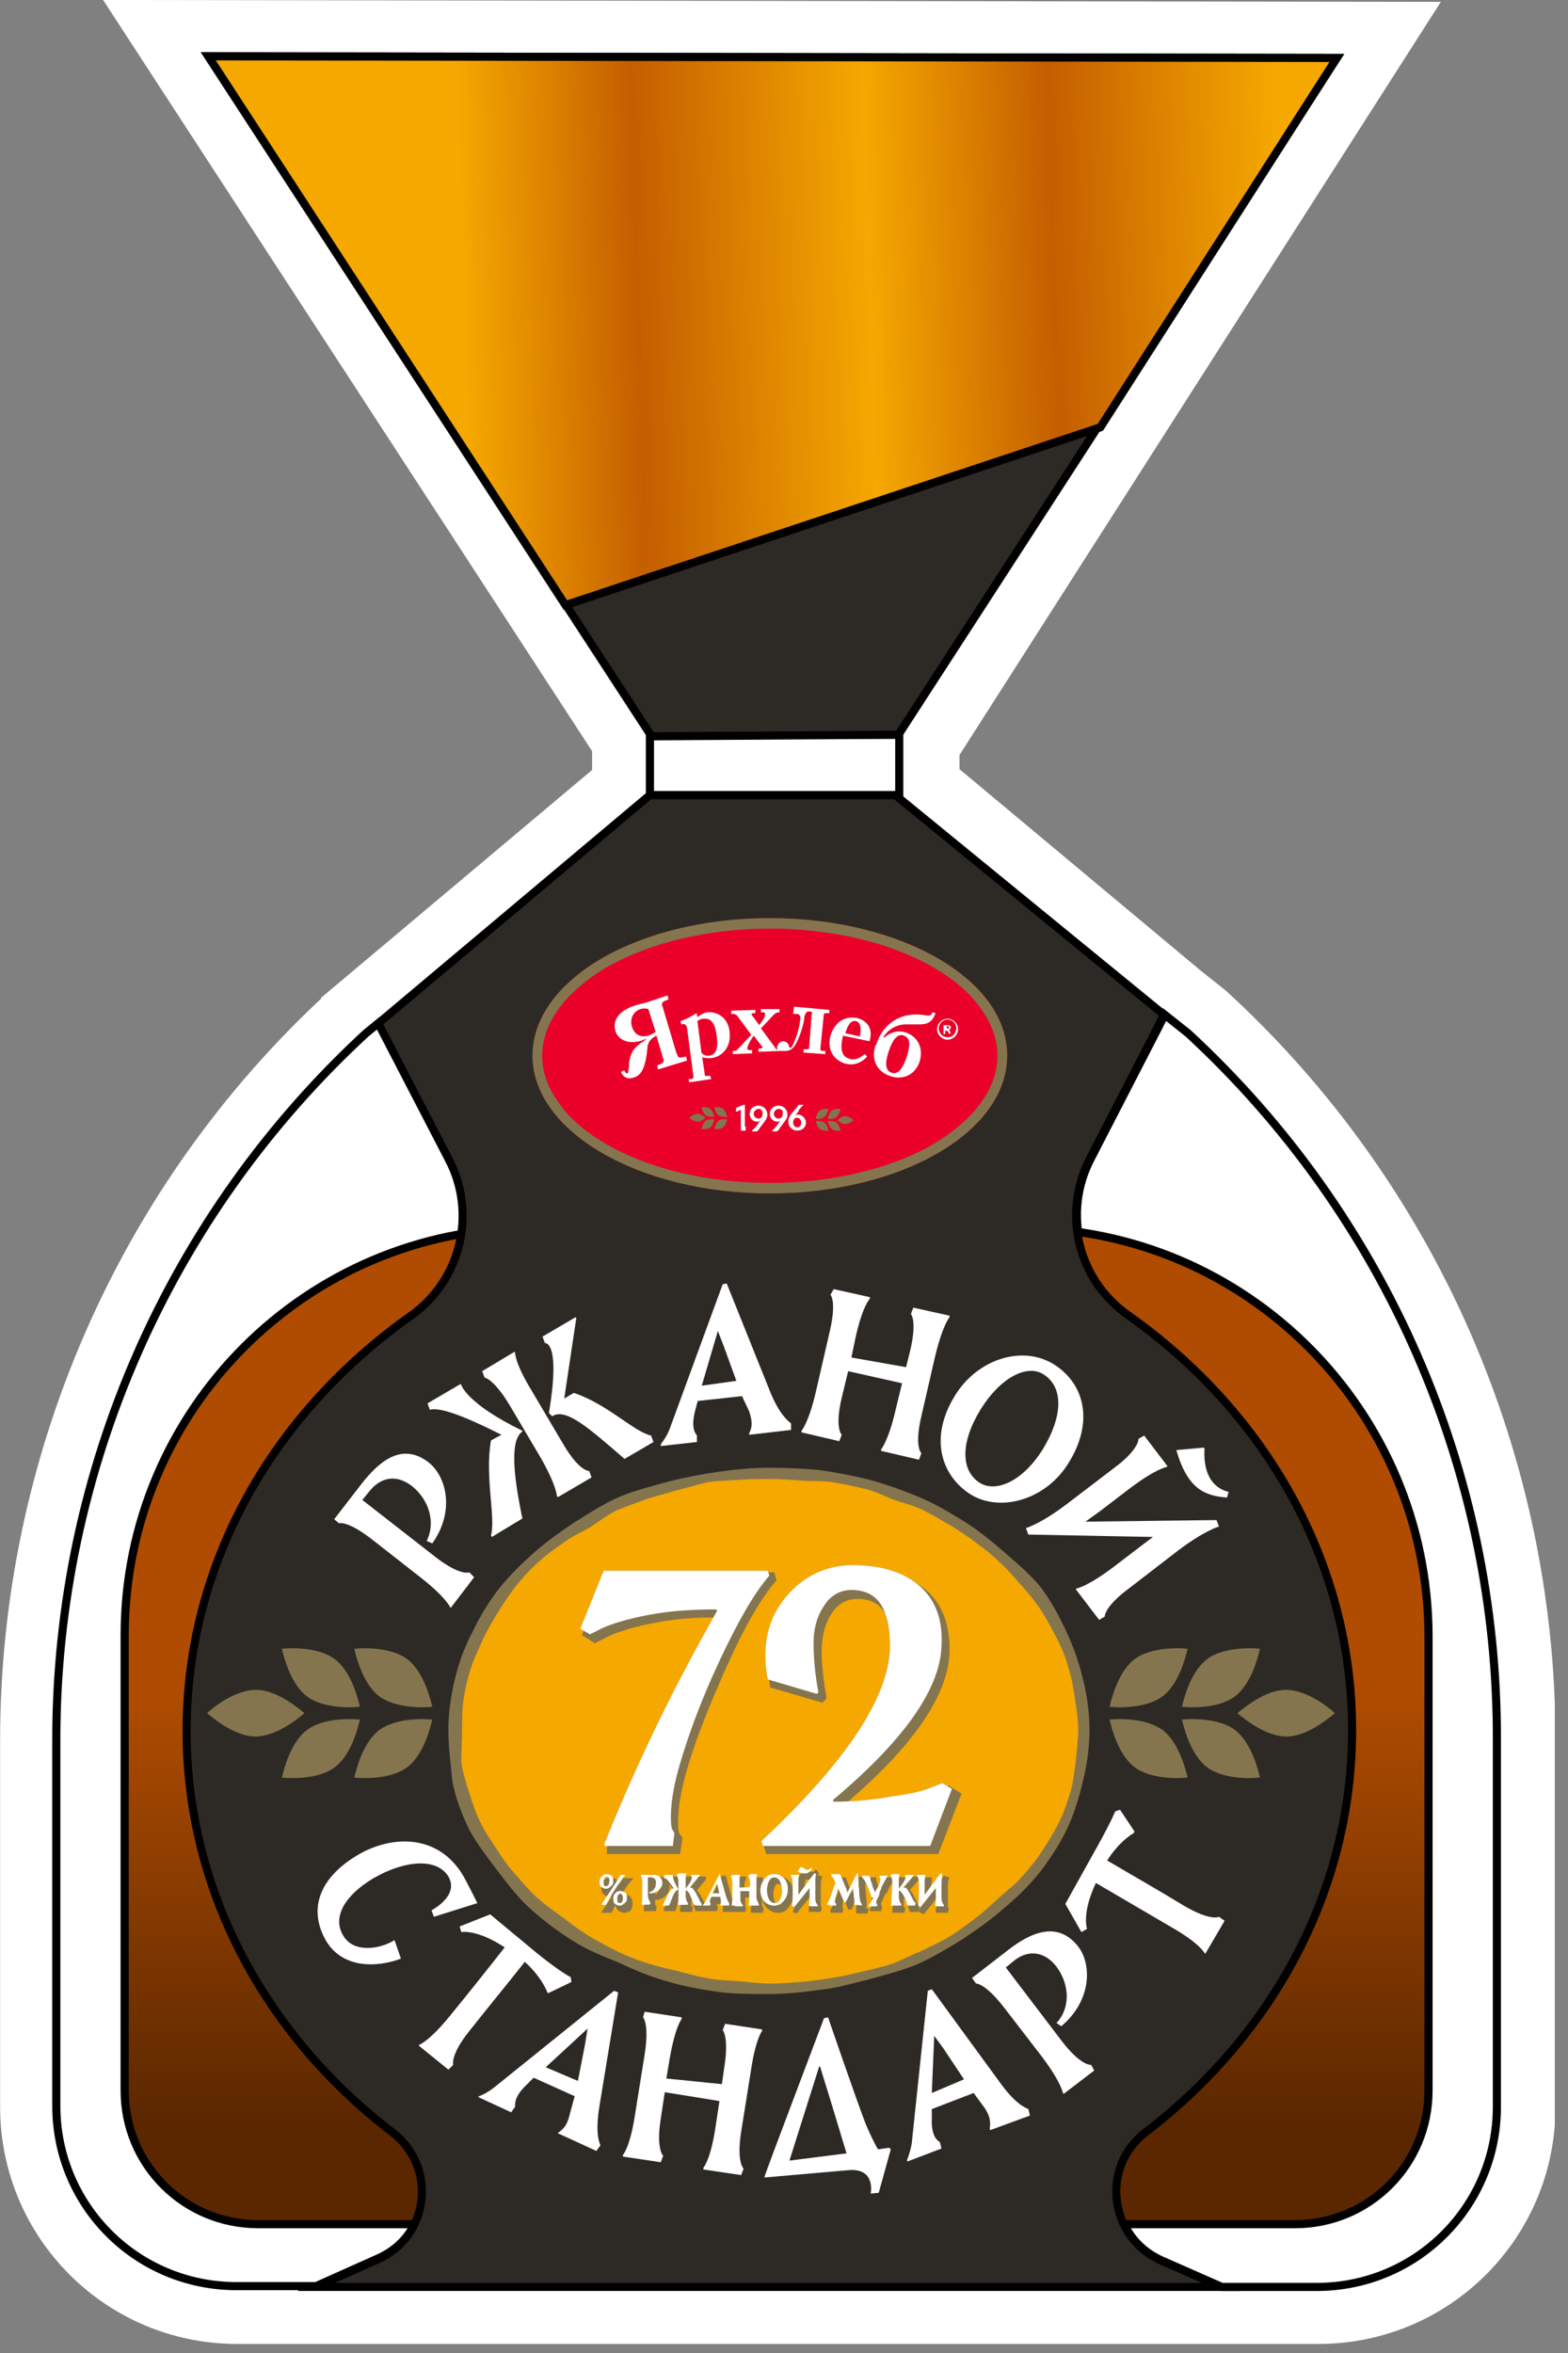 <?xml version="1.0" encoding="UTF-8"?> <svg xmlns="http://www.w3.org/2000/svg" width="106" height="159" viewBox="0 0 106 159" fill="none"><rect x="0" y="0" width="106" height="159" fill="#808080" stroke="none"/><g clip-path="url(#clip0_222_140)"><path d="M61.01 53.778V49.808H61.064L90.372 3.969L14.083 3.861L43.935 49.699H43.881V53.778H43.935L25.556 69.22V69.275L24.741 69.927C11.419 82.162 3.861 99.507 3.861 117.615V142.356C3.861 149.098 9.298 154.536 16.041 154.536H21.37H21.478H82.597H82.705H89.122C95.864 154.536 101.302 149.098 101.302 142.356V117.615C101.302 99.507 93.744 82.162 80.367 69.873L78.79 68.622L61.01 53.778Z" fill="white"></path><path d="M61.01 53.778H57.156V55.58L58.54 56.736L61.01 53.778ZM61.01 49.808V45.955H57.156V49.808H61.01ZM61.064 49.808V53.661H63.174L64.31 51.884L61.064 49.808ZM90.372 3.969L93.619 6.045L97.403 0.126L90.378 0.116L90.372 3.969ZM14.083 3.861L14.089 0.007L6.969 -0.003L10.854 5.963L14.083 3.861ZM43.935 49.699V53.553H51.044L47.164 47.596L43.935 49.699ZM43.881 49.699V45.846H40.028V49.699H43.881ZM43.881 53.778H40.028V57.631H43.881V53.778ZM43.935 53.778L46.414 56.728L54.512 49.924H43.935V53.778ZM25.556 69.22L23.078 66.27L21.703 67.425V69.22H25.556ZM25.556 69.275L27.964 72.284L29.41 71.127V69.275H25.556ZM24.741 69.927L22.334 66.918L22.231 67L22.134 67.089L24.741 69.927ZM80.367 69.873L82.974 67.035L82.871 66.941L82.762 66.854L80.367 69.873ZM78.79 68.622L76.321 71.58L76.358 71.611L76.396 71.641L78.79 68.622ZM64.863 53.778V49.808H57.156V53.778H64.863ZM61.01 53.661H61.064V45.955H61.01V53.661ZM64.31 51.884L93.619 6.045L87.126 1.894L57.817 47.732L64.31 51.884ZM90.378 0.116L14.089 0.007L14.078 7.714L90.367 7.823L90.378 0.116ZM10.854 5.963L40.706 51.802L47.164 47.596L17.312 1.758L10.854 5.963ZM43.935 45.846H43.881V53.553H43.935V45.846ZM40.028 49.699V53.778H47.734V49.699H40.028ZM43.881 57.631H43.935V49.924H43.881V57.631ZM41.457 50.827L23.078 66.27L28.035 72.17L46.414 56.728L41.457 50.827ZM21.703 69.22V69.275H29.41V69.22H21.703ZM23.149 66.266L22.334 66.918L27.148 72.936L27.964 72.284L23.149 66.266ZM22.134 67.089C8.011 80.06 0.007 98.438 0.007 117.615H7.714C7.714 100.577 14.827 84.263 27.347 72.765L22.134 67.089ZM0.007 117.615V142.356H7.714V117.615H0.007ZM0.007 142.356C0.007 151.226 7.17 158.389 16.041 158.389V150.682C11.426 150.682 7.714 146.97 7.714 142.356H0.007ZM16.041 158.389H21.37V150.682H16.041V158.389ZM21.37 158.389H21.478V150.682H21.37V158.389ZM21.478 158.389H82.597V150.682H21.478V158.389ZM82.597 158.389H82.705V150.682H82.597V158.389ZM82.705 158.389H89.122V150.682H82.705V158.389ZM89.122 158.389C97.993 158.389 105.155 151.226 105.155 142.356H97.448C97.448 146.97 93.736 150.682 89.122 150.682V158.389ZM105.155 142.356V117.615H97.448V142.356H105.155ZM105.155 117.615C105.155 98.436 97.15 80.058 82.974 67.035L77.76 72.71C90.337 84.265 97.448 100.579 97.448 117.615H105.155ZM82.762 66.854L81.185 65.603L76.396 71.641L77.973 72.892L82.762 66.854ZM81.26 65.664L63.479 50.819L58.54 56.736L76.321 71.58L81.26 65.664Z" fill="white"></path><path d="M26.59 144.041C18.053 137.516 12.67 127.783 12.67 116.908C12.67 105.489 18.597 95.375 27.84 88.85C31.212 86.457 32.245 81.944 30.396 78.301L25.774 69.383C25.72 69.275 25.665 69.22 25.611 69.112L24.741 69.819C11.419 82.107 3.806 99.399 3.806 117.56V142.301C3.806 149.044 9.244 154.481 15.987 154.481H21.37L25.502 152.633C29.091 151.11 29.635 146.379 26.59 144.041Z" fill="white" stroke="black" stroke-width="0.549" stroke-miterlimit="10"></path><path d="M80.313 69.818L78.736 68.568C78.627 68.84 78.464 69.057 78.355 69.329L73.733 78.301C71.83 81.944 72.918 86.457 76.289 88.85C85.533 95.375 91.46 105.489 91.46 116.908C91.46 127.783 86.022 137.57 77.485 144.096C74.44 146.434 74.984 151.164 78.519 152.741L82.597 154.536H89.013C95.756 154.536 101.193 149.098 101.193 142.355V117.615C101.248 99.453 93.689 82.162 80.313 69.818Z" fill="white" stroke="black" stroke-width="0.549" stroke-miterlimit="10"></path><path d="M69.003 82.977H35.942C20.717 82.977 8.428 95.321 8.428 110.492V141.268C8.428 146.271 12.452 150.295 17.455 150.295H87.545C92.547 150.295 96.571 146.271 96.571 141.268V110.492C96.517 95.321 84.228 82.977 69.003 82.977Z" fill="url(#paint0_linear_222_140)" stroke="black" stroke-width="0.552" stroke-miterlimit="10"></path><path d="M77.431 144.096C85.968 137.571 91.406 127.837 91.406 116.908C91.406 105.489 85.479 95.375 76.235 88.85C72.864 86.457 71.776 81.999 73.679 78.301L78.301 69.329C78.41 69.057 78.573 68.84 78.682 68.568L60.52 53.723H51.766H43.936L25.557 69.166C25.611 69.275 25.665 69.329 25.72 69.438L30.342 78.356C32.245 81.999 31.157 86.512 27.786 88.904C18.542 95.429 12.615 105.543 12.615 116.962C12.615 127.837 17.998 137.571 26.535 144.096C29.581 146.434 29.037 151.165 25.502 152.687L21.37 154.536H82.542L78.464 152.741C74.984 151.165 74.386 146.434 77.431 144.096Z" fill="#2D2A26" stroke="black" stroke-width="0.544" stroke-miterlimit="10"></path><path d="M30.312 116.908C30.312 115.711 30.476 114.624 30.747 113.482C31.019 112.34 31.4 111.307 31.944 110.274C32.433 109.241 33.031 108.262 33.738 107.338C34.445 106.468 35.261 105.652 36.131 104.891C37.001 104.129 37.925 103.477 38.904 102.824C39.883 102.226 40.861 101.574 41.895 101.139C42.928 100.704 44.07 100.432 45.211 100.106C46.299 99.834 47.441 99.616 48.583 99.453C49.725 99.29 50.867 99.181 52.008 99.181C53.205 99.181 54.347 99.236 55.434 99.344C56.576 99.507 57.718 99.725 58.805 99.997C59.947 100.323 61.035 100.704 62.068 101.139C63.155 101.574 64.134 102.172 65.113 102.77C66.092 103.368 67.016 104.129 67.832 104.836C68.702 105.598 69.626 106.359 70.333 107.229C71.04 108.153 71.584 109.186 72.073 110.22C72.562 111.253 72.943 112.34 73.215 113.482C73.487 114.57 73.65 115.711 73.65 116.908C73.65 118.104 73.487 119.192 73.215 120.333C72.943 121.475 72.617 122.563 72.127 123.596C71.638 124.629 70.986 125.608 70.279 126.532C69.572 127.402 68.756 128.218 67.832 128.979C66.962 129.74 66.037 130.393 65.059 131.045C64.08 131.644 63.101 132.242 62.014 132.731C60.98 133.166 59.839 133.438 58.697 133.764C57.609 134.036 56.467 134.362 55.325 134.471C54.183 134.634 53.042 134.743 51.9 134.743C50.703 134.743 49.562 134.743 48.42 134.58C47.278 134.417 46.136 134.199 45.048 133.873C43.906 133.547 42.873 133.112 41.84 132.622C40.753 132.187 39.665 131.752 38.741 131.154C37.762 130.556 36.838 129.849 35.968 129.088C35.098 128.327 34.391 127.402 33.684 126.478C32.977 125.554 32.27 124.629 31.726 123.65C31.237 122.617 30.802 121.53 30.584 120.388C30.476 119.246 30.312 118.104 30.312 116.908Z" fill="#85754E"></path><path d="M31.237 116.908C31.237 116.201 31.237 115.494 31.346 114.787C31.454 114.08 31.618 113.373 31.835 112.721C32.053 112.014 32.379 111.416 32.651 110.763C32.977 110.111 33.303 109.513 33.684 108.915C34.065 108.316 34.445 107.718 34.88 107.175C35.315 106.631 35.805 106.087 36.348 105.598C36.892 105.108 37.436 104.673 38.034 104.293C38.578 103.858 39.23 103.586 39.883 103.205C40.481 102.825 41.025 102.39 41.677 102.063C42.33 101.791 42.982 101.574 43.689 101.302C44.342 101.085 45.048 100.921 45.755 100.704C46.462 100.541 47.115 100.323 47.822 100.16C48.529 100.051 49.235 100.051 49.942 99.997C50.649 99.943 51.356 99.943 52.063 99.943C52.77 99.943 53.477 99.997 54.184 100.051C54.89 100.106 55.652 100.051 56.304 100.16C57.011 100.269 57.718 100.432 58.425 100.595C59.132 100.758 59.784 101.085 60.437 101.356C61.089 101.574 61.796 101.737 62.449 102.063C63.101 102.39 63.699 102.77 64.297 103.096C64.896 103.477 65.494 103.858 66.037 104.293C66.636 104.728 67.179 105.163 67.669 105.652C68.213 106.141 68.647 106.685 69.137 107.229C69.626 107.773 70.061 108.316 70.442 108.915C70.823 109.513 71.149 110.165 71.475 110.763C71.801 111.416 72.073 112.068 72.236 112.721C72.454 113.373 72.562 114.08 72.671 114.787C72.78 115.494 72.889 116.201 72.889 116.908C72.889 117.615 72.78 118.322 72.726 119.029C72.617 119.735 72.562 120.442 72.345 121.149C72.127 121.856 71.91 122.509 71.584 123.161C71.257 123.814 70.877 124.412 70.496 125.01C70.116 125.608 69.681 126.152 69.191 126.695C68.756 127.239 68.158 127.674 67.614 128.164C67.071 128.653 66.581 129.142 65.983 129.577C65.439 130.012 64.841 130.447 64.243 130.828C63.645 131.209 62.992 131.481 62.34 131.807C61.687 132.079 61.035 132.405 60.382 132.677C59.73 132.894 59.023 133.057 58.316 133.221C57.609 133.384 56.957 133.547 56.25 133.656C55.543 133.764 54.836 133.873 54.129 133.927C53.422 133.982 52.715 134.036 52.008 134.036C51.302 134.036 50.595 133.927 49.888 133.873C49.181 133.819 48.474 133.819 47.767 133.656C47.06 133.547 46.353 133.329 45.701 133.166C44.994 133.003 44.287 132.84 43.635 132.622C42.982 132.405 42.275 132.133 41.623 131.807C40.97 131.481 40.372 131.154 39.72 130.774C39.121 130.393 38.578 129.958 37.98 129.523C37.381 129.088 36.838 128.707 36.294 128.218C35.75 127.729 35.315 127.185 34.826 126.641C34.336 126.097 33.956 125.554 33.575 124.955C33.194 124.357 32.76 123.759 32.488 123.161C32.161 122.509 31.944 121.856 31.726 121.149C31.509 120.497 31.291 119.79 31.183 119.083C31.183 118.322 31.237 117.615 31.237 116.908Z" fill="#F5A800"></path><path d="M27.104 132.351C25.527 132.949 23.189 133.057 22.047 131.154C20.851 129.088 21.504 126.967 24.114 125.391C26.343 124.031 29.606 123.814 31.346 126.804C31.618 127.294 32.27 128.599 32.27 128.599L29.334 129.523L29.171 129.088C29.171 129.088 31.074 128.109 30.313 126.804C29.551 125.554 27.431 125.662 25.256 126.913C23.244 128.109 22.483 129.577 23.189 130.774C23.896 132.024 25.745 131.698 26.669 131.1L27.104 132.351Z" fill="white"></path><path d="M36.348 132.024C37.98 133.329 38.578 133.601 38.578 133.601L38.632 133.928L37.055 134.689L37.001 134.634C37.001 134.634 36.675 133.656 35.478 132.568C34.228 134.145 32.977 135.668 31.726 137.244C30.421 138.876 30.639 139.528 30.639 139.528L30.313 139.855L28.301 138.223L28.355 138.169C28.355 138.169 29.062 137.897 30.421 136.211C31.672 134.689 32.923 133.112 34.119 131.589C32.216 130.339 31.183 130.556 31.183 130.556L31.074 130.176L33.14 129.36L36.348 132.024Z" fill="white"></path><path d="M38.85 141.649L36.076 140.398L35.641 140.833C34.717 141.703 34.826 142.193 34.826 142.356L34.554 142.736L32.325 141.703L32.379 141.649C32.542 141.594 32.923 141.431 33.412 141.051L41.514 134.526L41.786 134.634L40.535 142.247C40.263 143.878 40.426 144.585 40.59 144.966L40.318 145.346L37.708 144.15L37.762 144.096C38.143 143.824 38.36 143.552 38.523 142.845L38.85 141.649ZM39.72 137.081L36.892 139.691L39.067 140.616L39.556 138.114L39.72 137.081Z" fill="white"></path><path d="M43.58 135.939L46.082 136.32V136.429C46.082 136.429 45.647 136.918 45.266 139.147L45.048 140.453L48.8 140.833L48.964 139.691C49.29 137.625 48.855 137.19 48.855 137.19L49.018 136.755L51.519 137.136V137.244C51.519 137.244 51.084 137.734 50.758 139.963L50.105 144.041C49.779 146.108 50.269 146.543 50.269 146.543L50.105 146.978L47.55 146.597V146.488C47.55 146.488 48.039 145.944 48.365 143.769L48.637 141.975L44.94 141.377L44.668 143.171C44.342 145.238 44.831 145.673 44.831 145.673L44.668 146.108L42.112 145.727V145.618C42.112 145.618 42.602 145.074 42.928 142.899L43.58 138.821C43.907 136.755 43.472 136.32 43.472 136.32L43.58 135.939Z" fill="white"></path><path d="M51.682 147.141V147.086C51.791 146.76 51.9 146.434 55.706 136.374L55.978 136.32C55.978 136.32 57.881 141.866 58.533 143.552C58.86 144.313 59.132 144.857 59.349 145.238L60.11 145.129L60.219 145.238L59.404 148.174L58.86 148.228C58.86 148.228 59.24 146.434 57.283 146.651L51.682 147.141ZM57.228 145.51L56.141 141.921L55.434 139.637H55.38L53.368 145.999L57.228 145.51Z" fill="white"></path><path d="M65.82 141.431L62.992 142.519V143.117C62.938 144.368 63.373 144.64 63.536 144.748L63.645 145.183L61.361 146.053L61.307 145.999C61.361 145.836 61.524 145.455 61.633 144.857L62.721 134.526L62.992 134.417L67.56 140.67C68.539 142.029 69.137 142.356 69.517 142.519L69.626 142.954L66.962 143.933L66.907 143.878C66.962 143.389 66.962 143.063 66.581 142.464L65.82 141.431ZM63.156 137.571L62.992 141.431L65.167 140.507L63.754 138.386L63.156 137.571Z" fill="white"></path><path d="M65.711 133.656L68.104 131.807C69.626 130.61 71.475 129.74 72.889 131.535C73.813 132.731 73.813 135.178 71.747 136.918L71.421 136.701C72.345 135.722 72.345 134.145 71.421 132.894C70.496 131.698 69.354 131.861 68.593 132.459L67.995 132.949L71.801 137.951C73.106 139.637 73.759 139.528 73.759 139.528L73.976 139.909L71.91 141.486L71.856 141.431C71.856 141.431 71.747 140.724 70.442 138.984L67.886 135.667C66.581 133.982 65.983 134.036 65.983 134.036L65.711 133.656Z" fill="white"></path><path d="M74.139 124.847C75.172 122.998 75.39 122.4 75.39 122.4L75.716 122.291L76.695 123.759L76.641 123.868C76.641 123.868 75.716 124.357 74.846 125.717C76.586 126.75 78.326 127.729 80.012 128.762C81.861 129.849 82.404 129.523 82.404 129.523L82.785 129.795L81.48 132.024L81.426 131.97C81.426 131.97 81.099 131.318 79.196 130.23C77.511 129.251 75.771 128.218 74.085 127.239C73.106 129.306 73.487 130.339 73.487 130.339L73.106 130.556L72.019 128.653L74.139 124.847Z" fill="white"></path><path d="M22.591 102.661L24.44 100.269C25.636 98.746 27.159 97.441 28.953 98.801C30.149 99.725 30.802 102.063 29.225 104.293L28.845 104.129C29.443 102.933 29.062 101.411 27.866 100.432C26.669 99.507 25.636 99.942 24.984 100.758L24.494 101.356L29.443 105.217C31.128 106.522 31.726 106.25 31.726 106.25L32.053 106.576L30.476 108.643L30.421 108.588C30.421 108.588 30.149 107.936 28.41 106.576L25.147 104.021C23.461 102.716 22.918 102.933 22.918 102.933L22.591 102.661Z" fill="white"></path><path d="M33.249 103.858L33.194 103.749C33.521 102.552 32.76 99.725 33.194 97.332L33.901 96.952C32.488 96.245 29.932 94.994 29.062 95.266L28.899 94.831L31.128 93.526L31.183 93.581C31.183 93.581 31.509 94.831 35.315 96.68V96.734C34.499 97.278 34.663 99.507 35.315 102.607L33.249 103.858ZM37.653 101.139C37.653 101.139 37.653 100.432 36.566 98.529L34.445 94.94C33.358 93.145 32.76 93.091 32.76 93.091L32.596 92.656L34.771 91.351L34.826 91.406C34.826 91.406 34.771 92.058 35.968 94.016L38.088 97.604C39.176 99.453 39.828 99.399 39.828 99.399L39.991 99.834L37.762 101.139H37.653ZM37.327 95.701L37.109 95.484C37.925 90.59 36.838 90.753 36.838 90.753L36.675 90.318L38.904 89.013L38.958 89.067L38.143 94.505L38.795 94.124C41.079 94.885 42.819 96.734 44.015 97.006L44.178 97.441L42.221 98.583C39.828 96.517 38.251 95.103 37.327 95.701Z" fill="white"></path><path d="M50.16 94.342L47.169 94.668L47.006 95.266C46.68 96.517 47.006 96.843 47.115 97.006V97.441L44.668 97.713V97.605C44.777 97.441 45.048 97.115 45.266 96.571L48.855 86.784L49.127 86.729L52.009 93.907C52.607 95.43 53.151 95.919 53.477 96.191V96.626L50.649 96.952V96.843C50.867 96.408 50.867 96.082 50.649 95.375L50.16 94.342ZM48.529 89.938L47.441 93.635L49.779 93.309L48.909 90.916L48.529 89.938Z" fill="white"></path><path d="M56.359 87.11L58.806 87.654V87.763C58.806 87.763 58.316 88.198 57.827 90.427L57.555 91.732L61.252 92.384L61.524 91.297C62.014 89.231 61.579 88.796 61.579 88.796L61.742 88.361L64.189 88.904V89.013C64.189 89.013 63.754 89.448 63.21 91.678L62.286 95.701C61.796 97.768 62.286 98.203 62.286 98.203L62.123 98.638L59.567 98.04V97.931C59.567 97.931 60.056 97.387 60.546 95.266L60.981 93.472L57.337 92.656L56.902 94.451C56.413 96.517 56.902 96.952 56.902 96.952L56.739 97.387L54.184 96.789V96.68C54.184 96.68 54.673 96.136 55.162 94.016L56.087 89.992C56.576 87.926 56.141 87.491 56.141 87.491L56.359 87.11Z" fill="white"></path><path d="M71.203 92.167C73.324 93.472 73.976 96.082 72.236 98.855C70.714 101.356 67.614 102.226 65.603 100.976C63.645 99.725 62.775 97.169 64.569 94.287C66.037 91.895 69.028 90.862 71.203 92.167ZM70.551 92.874C69.463 92.167 67.669 93.037 66.309 95.212C64.896 97.496 64.95 99.399 66.255 100.214C67.343 100.867 69.137 100.106 70.496 97.931C71.856 95.701 71.91 93.744 70.551 92.874Z" fill="white"></path><path d="M73.378 102.825L82.241 102.716L82.404 103.151C82.404 103.151 81.426 103.423 79.631 104.782L76.314 107.338C74.629 108.588 74.683 109.241 74.683 109.241L74.303 109.458L72.726 107.392L72.78 107.338C72.78 107.338 73.487 107.229 75.227 105.924L77.293 104.347L77.946 103.858L69.517 103.695L69.354 103.26C69.354 103.26 70.333 102.988 72.127 101.628L75.336 99.181C77.021 97.931 76.967 97.224 76.967 97.224L77.348 97.006L78.924 99.073L78.87 99.127C78.87 99.127 78.163 99.236 76.423 100.541L74.357 102.118L73.378 102.825ZM79.523 97.985L81.371 97.822L81.426 97.876C81.317 99.779 82.133 100.595 83.057 100.813L82.948 101.193C81.48 101.085 80.284 100.65 79.523 97.985Z" fill="white"></path><path d="M83.655 115.766C83.981 115.494 85.504 114.189 86.918 114.189C88.386 114.189 89.908 115.44 90.235 115.766C89.908 116.038 88.386 117.343 86.972 117.343C85.504 117.343 83.981 116.038 83.655 115.766Z" fill="#85754E"></path><path d="M79.903 116.201C80.012 116.636 80.447 118.539 81.589 119.409C82.731 120.279 84.743 120.17 85.178 120.116C85.069 119.681 84.634 117.778 83.492 116.908C82.35 116.038 80.338 116.147 79.903 116.201Z" fill="#85754E"></path><path d="M75.01 116.201C75.118 116.636 75.553 118.539 76.695 119.409C77.837 120.279 79.849 120.17 80.284 120.116C80.175 119.681 79.74 117.778 78.598 116.908C77.402 116.038 75.445 116.147 75.01 116.201Z" fill="#85754E"></path><path d="M79.903 115.331C80.012 114.896 80.447 112.993 81.589 112.123C82.731 111.253 84.743 111.361 85.178 111.416C85.069 111.851 84.634 113.754 83.492 114.624C82.35 115.494 80.338 115.385 79.903 115.331Z" fill="#85754E"></path><path d="M75.01 115.331C75.118 114.896 75.553 112.993 76.695 112.123C77.837 111.253 79.849 111.361 80.284 111.416C80.175 111.851 79.74 113.754 78.598 114.624C77.402 115.494 75.445 115.385 75.01 115.331Z" fill="#85754E"></path><path d="M20.579 115.766C20.253 115.494 18.731 114.189 17.317 114.189C15.849 114.189 14.326 115.44 14 115.766C14.326 116.038 15.849 117.343 17.262 117.343C18.731 117.343 20.253 116.038 20.579 115.766Z" fill="#85754E"></path><path d="M24.331 116.201C24.223 116.636 23.788 118.539 22.646 119.409C21.504 120.279 19.492 120.17 19.057 120.116C19.166 119.681 19.601 117.778 20.742 116.908C21.884 116.038 23.896 116.147 24.331 116.201Z" fill="#85754E"></path><path d="M29.225 116.201C29.116 116.636 28.681 118.539 27.54 119.409C26.398 120.279 24.386 120.17 23.951 120.116C24.059 119.681 24.494 117.778 25.636 116.908C26.833 116.038 28.79 116.147 29.225 116.201Z" fill="#85754E"></path><path d="M24.331 115.331C24.223 114.896 23.788 112.993 22.646 112.123C21.504 111.253 19.492 111.361 19.057 111.416C19.166 111.851 19.601 113.754 20.742 114.624C21.884 115.494 23.896 115.385 24.331 115.331Z" fill="#85754E"></path><path d="M29.225 115.331C29.116 114.896 28.681 112.993 27.54 112.123C26.398 111.253 24.386 111.361 23.951 111.416C24.059 111.851 24.494 113.754 25.636 114.624C26.833 115.494 28.79 115.385 29.225 115.331Z" fill="#85754E"></path><path d="M41.025 125.282V124.901V124.847C43.254 119.3 45.81 114.08 48.583 109.295C48.529 109.295 48.42 109.295 48.365 109.295C46.843 109.295 45.484 109.404 44.179 109.676C42.765 109.948 41.786 110.274 41.188 110.546L40.209 111.035L39.339 110.491L40.97 106.25H52.335L52.498 106.794L52.444 106.848C51.41 108.045 50.323 109.948 49.127 112.612C47.931 115.276 47.006 117.615 46.408 119.681C46.082 120.877 45.919 121.747 45.864 122.508C45.81 123.487 45.864 123.759 45.919 123.868L46.136 124.194L45.973 125.282H41.025Z" fill="#85754E"></path><path d="M40.807 106.141H51.9L52.009 106.467C50.975 107.664 49.888 109.567 48.637 112.231C47.387 114.896 46.517 117.288 45.919 119.355C45.592 120.496 45.429 121.421 45.375 122.182C45.32 122.943 45.375 123.433 45.429 123.596L45.592 123.868L45.484 124.738H40.862V124.575C43.091 119.028 45.647 113.808 48.474 108.86L48.42 108.751C46.734 108.751 45.212 108.86 43.798 109.132C42.384 109.404 41.351 109.73 40.753 110.002L39.883 110.437L39.23 110.056L40.807 106.141Z" fill="#85754E"></path><path d="M51.791 125.282L51.628 124.738L51.737 124.684C57.392 119.355 60.274 115.059 60.382 111.742C60.382 110.709 60.274 109.839 59.893 109.132C59.567 108.48 58.969 108.099 58.153 108.045C58.099 108.045 58.044 108.045 57.99 108.045C57.283 108.045 56.739 108.317 56.304 108.915C55.815 109.567 55.597 110.383 55.543 111.416C55.543 112.395 55.652 113.482 55.869 114.679V114.787L55.597 115.059L52.063 114.026V113.917C51.628 111.633 52.063 109.73 53.368 108.153C54.619 106.685 56.141 105.978 57.99 105.978C58.099 105.978 58.207 105.978 58.262 105.978C60.165 106.087 61.579 106.577 62.666 107.501C63.754 108.48 64.243 109.893 64.189 111.688C64.08 114.624 61.633 118.104 57.066 121.965C58.37 121.91 59.621 121.802 60.817 121.584C62.34 121.367 63.047 121.149 63.319 120.986L64.134 120.66L65.004 121.204L63.428 125.282H51.791Z" fill="#85754E"></path><path d="M53.15 107.881C54.401 106.413 55.978 105.706 57.935 105.761C59.784 105.815 61.198 106.304 62.231 107.229C63.264 108.153 63.754 109.513 63.645 111.253C63.536 114.189 61.035 117.669 56.304 121.638L56.358 121.747C57.881 121.747 59.24 121.584 60.437 121.367C61.687 121.203 62.503 120.986 62.992 120.768L63.699 120.497L64.352 120.877L62.884 124.738H51.574L51.465 124.412C57.174 119.083 60.056 114.733 60.165 111.361C60.165 110.274 60.056 109.404 59.675 108.643C59.295 107.881 58.642 107.501 57.772 107.446C56.902 107.392 56.25 107.718 55.76 108.425C55.271 109.132 54.999 109.948 54.999 111.035C54.999 112.068 55.108 113.21 55.325 114.352L55.217 114.461L51.9 113.482C51.465 111.253 51.9 109.35 53.15 107.881Z" fill="#85754E"></path><path d="M40.807 106.141H51.9L52.009 106.467C50.975 107.664 49.888 109.567 48.637 112.231C47.387 114.896 46.517 117.288 45.919 119.355C45.592 120.496 45.429 121.421 45.375 122.182C45.32 122.943 45.375 123.433 45.429 123.596L45.592 123.868L45.484 124.738H40.862V124.575C43.091 119.028 45.647 113.808 48.474 108.86L48.42 108.751C46.734 108.751 45.212 108.86 43.798 109.132C42.384 109.404 41.351 109.73 40.753 110.002L39.883 110.437L39.23 110.056L40.807 106.141Z" fill="white"></path><path d="M53.15 107.881C54.401 106.413 55.978 105.706 57.935 105.761C59.784 105.815 61.198 106.304 62.231 107.229C63.264 108.153 63.754 109.513 63.645 111.253C63.536 114.189 61.035 117.669 56.304 121.638L56.358 121.747C57.881 121.747 59.24 121.584 60.437 121.367C61.687 121.203 62.503 120.986 62.992 120.768L63.699 120.497L64.352 120.877L62.884 124.738H51.574L51.465 124.412C57.174 119.083 60.056 114.733 60.165 111.361C60.165 110.274 60.056 109.404 59.675 108.643C59.295 107.881 58.642 107.501 57.772 107.446C56.902 107.392 56.25 107.718 55.76 108.425C55.271 109.132 54.999 109.948 54.999 111.035C54.999 112.068 55.108 113.21 55.325 114.352L55.217 114.461L51.9 113.482C51.465 111.253 51.9 109.35 53.15 107.881Z" fill="white"></path><path d="M42.221 129.251C42.058 129.251 41.895 129.197 41.786 129.088C41.677 128.98 41.623 128.871 41.623 128.708C41.568 128.816 41.46 128.98 41.405 129.143L41.351 129.251H40.644L40.807 128.98C40.97 128.762 41.133 128.49 41.351 128.164C41.296 128.164 41.296 128.164 41.242 128.164C41.079 128.164 40.916 128.11 40.807 128.001C40.698 127.892 40.644 127.729 40.644 127.511C40.644 127.348 40.698 127.185 40.807 127.076C40.916 126.968 41.079 126.859 41.242 126.859C41.405 126.859 41.568 126.913 41.677 127.022C41.786 127.131 41.84 127.24 41.84 127.348C41.895 127.24 42.112 126.913 42.112 126.913H42.819L42.601 127.185C42.384 127.403 42.221 127.729 42.003 128.001C42.058 128.001 42.112 128.001 42.166 128.001C42.33 128.001 42.493 128.055 42.601 128.164C42.71 128.273 42.765 128.436 42.765 128.653C42.765 128.816 42.71 128.98 42.601 129.143C42.493 129.143 42.384 129.251 42.221 129.251Z" fill="#85754E"></path><path d="M40.698 126.804C40.807 126.695 40.916 126.641 41.025 126.641C41.133 126.641 41.242 126.695 41.351 126.75C41.46 126.859 41.46 126.967 41.46 127.13C41.46 127.294 41.405 127.402 41.297 127.457C41.188 127.566 41.079 127.62 40.97 127.62C40.861 127.62 40.753 127.566 40.644 127.511C40.535 127.402 40.535 127.294 40.535 127.13C40.535 127.022 40.59 126.913 40.698 126.804ZM42.275 126.695C41.84 127.239 41.405 127.892 40.97 128.707H40.698C41.025 128.272 41.46 127.62 42.003 126.695H42.275ZM41.188 126.913C41.133 126.859 41.079 126.804 41.025 126.804C40.97 126.804 40.916 126.859 40.861 126.913C40.807 126.967 40.807 127.076 40.807 127.185C40.807 127.294 40.807 127.402 40.861 127.457C40.916 127.511 40.97 127.566 41.025 127.566C41.079 127.566 41.133 127.511 41.188 127.457C41.242 127.402 41.242 127.294 41.242 127.185C41.242 127.076 41.242 126.967 41.188 126.913ZM41.623 127.946C41.731 127.837 41.84 127.783 41.949 127.783C42.058 127.783 42.167 127.837 42.275 127.892C42.384 128.001 42.384 128.109 42.384 128.272C42.384 128.436 42.33 128.544 42.221 128.599C42.112 128.707 42.003 128.762 41.895 128.762C41.786 128.762 41.677 128.707 41.568 128.653C41.46 128.544 41.46 128.436 41.46 128.272C41.46 128.164 41.514 128.055 41.623 127.946ZM42.112 128.055C42.058 128.001 42.003 127.946 41.949 127.946C41.895 127.946 41.84 128.001 41.786 128.055C41.731 128.109 41.731 128.218 41.731 128.327C41.731 128.436 41.731 128.544 41.786 128.599C41.84 128.653 41.895 128.707 41.949 128.707C42.003 128.707 42.058 128.653 42.112 128.599C42.167 128.544 42.167 128.436 42.167 128.327C42.167 128.164 42.112 128.109 42.112 128.055Z" fill="white"></path><path d="M43.526 129.197V128.979V128.925C43.526 128.925 43.58 128.816 43.58 128.435V127.565C43.58 127.457 43.58 127.348 43.58 127.294C43.58 127.239 43.526 127.185 43.526 127.185L43.472 127.13L43.526 126.804H44.287C44.396 126.804 44.505 126.804 44.613 126.804C44.722 126.804 44.831 126.859 44.885 126.913C44.994 126.967 45.103 127.022 45.157 127.13C45.212 127.239 45.266 127.348 45.266 127.511C45.266 127.729 45.157 127.946 44.994 128.109C44.831 128.272 44.559 128.381 44.287 128.381C44.287 128.49 44.287 128.599 44.287 128.653C44.287 128.707 44.287 128.762 44.342 128.762L44.396 128.816L44.342 129.142H43.526V129.197ZM44.287 128C44.342 128 44.396 127.946 44.45 127.892C44.505 127.783 44.559 127.729 44.559 127.565C44.559 127.402 44.505 127.402 44.505 127.348C44.45 127.294 44.396 127.294 44.342 127.294L44.287 128Z" fill="#85754E"></path><path d="M43.363 126.695H43.961C44.07 126.695 44.178 126.695 44.233 126.695C44.342 126.695 44.396 126.75 44.505 126.75C44.559 126.804 44.668 126.859 44.668 126.913C44.722 126.967 44.722 127.076 44.722 127.185C44.722 127.348 44.668 127.511 44.505 127.674C44.342 127.837 44.124 127.892 43.907 127.892V127.837C44.07 127.837 44.178 127.729 44.233 127.62C44.342 127.511 44.342 127.348 44.342 127.185C44.342 127.022 44.287 126.913 44.233 126.859C44.178 126.804 44.07 126.75 43.961 126.75H43.798V128.001C43.798 128.109 43.798 128.218 43.852 128.327C43.907 128.436 43.907 128.436 43.907 128.49L43.961 128.544V128.653H43.417C43.471 128.544 43.471 128.381 43.471 128.055V127.185C43.471 127.076 43.471 126.967 43.471 126.859C43.471 126.75 43.417 126.75 43.417 126.695V126.641L43.363 126.695Z" fill="white"></path><path d="M47.06 129.197L47.006 129.088C46.843 128.599 46.734 128.381 46.734 128.327C46.734 128.327 46.734 128.327 46.734 128.272V128.435C46.734 128.544 46.734 128.653 46.734 128.707C46.734 128.762 46.734 128.816 46.788 128.816L46.843 128.87L46.788 129.197H45.973V128.979V128.925C45.973 128.925 46.027 128.816 46.027 128.435V128.272C45.973 128.381 45.81 128.599 45.701 129.034L45.647 129.142H44.885V128.925L44.94 128.87C44.94 128.87 44.994 128.816 45.103 128.653C45.157 128.544 45.266 128.381 45.32 128.218C45.429 128.055 45.483 127.892 45.592 127.783C45.429 127.565 45.32 127.457 45.266 127.348C45.157 127.239 45.157 127.239 45.157 127.239L44.994 127.185L45.048 126.804H45.918V126.967V127.022C45.918 127.022 45.918 127.022 45.918 127.076C45.918 127.076 45.918 127.076 45.918 127.13L45.973 126.804H46.788V127.022L46.734 127.076C46.734 127.076 46.68 127.185 46.68 127.511C46.843 127.294 46.843 127.185 46.897 127.13H46.843L46.897 126.804H47.713V127.022L47.658 127.076L47.115 127.729C47.223 127.837 47.278 127.946 47.386 128.109C47.441 128.272 47.55 128.381 47.604 128.544C47.658 128.707 47.713 128.762 47.713 128.762L47.767 128.816L47.713 129.142H47.06V129.197ZM45.918 127.13C45.918 127.185 45.918 127.239 45.973 127.294C45.973 127.348 46.027 127.402 46.027 127.457C46.027 127.402 46.027 127.348 46.027 127.294C46.027 127.239 46.027 127.185 46.027 127.185L45.918 127.13Z" fill="#85754E"></path><path d="M44.776 128.762C44.831 128.707 44.885 128.599 44.94 128.49C44.994 128.381 45.103 128.218 45.157 128.055C45.266 127.892 45.32 127.783 45.429 127.674H45.592C45.375 127.348 45.212 127.13 45.103 127.022C45.048 126.913 44.94 126.913 44.885 126.859V126.75H45.429C45.429 126.75 45.429 126.75 45.429 126.804C45.429 126.804 45.429 126.859 45.429 126.913C45.429 126.967 45.429 127.022 45.483 127.076C45.483 127.13 45.538 127.239 45.592 127.348C45.647 127.457 45.701 127.565 45.81 127.729C45.647 127.729 45.429 128.109 45.212 128.762H44.776ZM45.864 128.707C45.918 128.599 45.918 128.435 45.918 128.109V127.239C45.918 127.13 45.918 127.022 45.918 126.913C45.918 126.804 45.864 126.804 45.864 126.75V126.695V126.587H46.408C46.353 126.641 46.353 126.859 46.353 127.185V128.055C46.353 128.164 46.353 128.272 46.408 128.381C46.408 128.49 46.462 128.49 46.462 128.544L46.517 128.599V128.707H45.864ZM46.625 127.946C46.571 127.783 46.462 127.729 46.353 127.729V127.674C46.68 127.239 46.843 126.967 46.843 126.859C46.843 126.859 46.843 126.804 46.788 126.804V126.695H47.332L46.625 127.565H46.788C46.897 127.674 46.952 127.783 47.06 127.946C47.115 128.109 47.223 128.218 47.278 128.381C47.332 128.49 47.386 128.599 47.441 128.653V128.762H47.006C46.734 128.327 46.68 128.055 46.625 127.946Z" fill="white"></path><path d="M48.855 129.197V128.979V128.925C48.909 128.87 48.909 128.816 48.855 128.762V128.653H48.474V128.707C48.474 128.762 48.474 128.762 48.474 128.762C48.474 128.762 48.474 128.762 48.474 128.816L48.529 128.87V128.925L48.474 129.142H47.659V128.925L47.713 128.87C47.767 128.816 47.767 128.762 47.822 128.707L48.8 126.75H49.072L49.507 128.381C49.562 128.599 49.616 128.762 49.725 128.816L49.779 128.87L49.725 129.197H48.855Z" fill="#85754E"></path><path d="M48.692 128.164H48.093L48.039 128.272C48.039 128.327 48.039 128.327 47.985 128.381C47.93 128.436 47.985 128.436 47.985 128.436V128.49V128.544C47.985 128.544 47.985 128.544 47.985 128.599C47.985 128.599 47.985 128.599 47.985 128.653V128.762H47.495C47.55 128.707 47.604 128.653 47.658 128.544L48.637 126.641L49.072 128.164C49.127 128.381 49.235 128.544 49.29 128.653V128.762H48.692C48.746 128.653 48.746 128.599 48.746 128.49L48.692 128.164ZM48.474 127.239L48.148 127.946H48.637L48.529 127.457L48.474 127.239Z" fill="white"></path><path d="M50.758 129.197V128.979V128.925C50.758 128.925 50.812 128.816 50.812 128.435V128.218H50.377V128.435C50.377 128.49 50.377 128.599 50.377 128.653C50.377 128.707 50.377 128.762 50.377 128.762C50.377 128.816 50.377 128.816 50.377 128.816L50.432 128.87V128.979L50.377 129.197H49.562V128.979V128.925C49.562 128.925 49.616 128.816 49.616 128.435V127.565C49.616 127.457 49.616 127.348 49.616 127.294C49.616 127.239 49.616 127.185 49.616 127.185L49.562 127.13L49.616 126.804H50.432V127.022L50.377 127.076C50.377 127.076 50.323 127.185 50.323 127.565V127.674H50.758V127.62C50.758 127.565 50.758 127.457 50.758 127.402C50.758 127.348 50.758 127.294 50.758 127.294V127.239L50.703 127.185V127.076L50.758 126.859H51.574V127.076V127.13C51.574 127.13 51.519 127.239 51.519 127.62V128.49C51.519 128.599 51.519 128.707 51.519 128.762C51.519 128.816 51.519 128.87 51.574 128.87L51.628 128.925L51.574 129.251H50.758V129.197Z" fill="#85754E"></path><path d="M49.507 126.695H50.051C49.996 126.75 49.996 126.967 49.996 127.294V127.566L50.758 127.511V127.294C50.758 127.239 50.758 127.13 50.758 127.076C50.758 127.022 50.758 126.967 50.758 126.913C50.758 126.859 50.758 126.859 50.703 126.804V126.75V126.641H51.193C51.138 126.695 51.138 126.913 51.138 127.239V128.109C51.138 128.218 51.138 128.327 51.193 128.436C51.247 128.544 51.247 128.544 51.247 128.599L51.301 128.653V128.762H50.758C50.812 128.653 50.812 128.49 50.812 128.164V127.783H50.051V128.164C50.051 128.218 50.051 128.327 50.051 128.381C50.051 128.436 50.051 128.49 50.105 128.544C50.105 128.599 50.105 128.599 50.16 128.653C50.16 128.653 50.16 128.707 50.214 128.707V128.816H49.67C49.725 128.707 49.725 128.544 49.725 128.218V127.348C49.725 127.239 49.725 127.131 49.725 127.022C49.725 126.913 49.67 126.913 49.67 126.859V126.804L49.507 126.695Z" fill="white"></path><path d="M52.607 129.251C52.28 129.251 52.063 129.142 51.845 128.925C51.628 128.707 51.519 128.435 51.519 128.055C51.519 127.729 51.628 127.457 51.845 127.185C52.063 126.913 52.335 126.804 52.607 126.804C52.933 126.804 53.15 126.913 53.368 127.13C53.585 127.348 53.64 127.674 53.64 128C53.64 128.327 53.531 128.599 53.314 128.87C53.15 129.142 52.933 129.251 52.607 129.251ZM52.607 127.294C52.552 127.294 52.498 127.294 52.389 127.457C52.335 127.565 52.28 127.783 52.28 128C52.28 128.218 52.335 128.435 52.389 128.544C52.498 128.707 52.552 128.707 52.661 128.707C52.715 128.707 52.77 128.707 52.879 128.544C52.933 128.435 52.987 128.218 52.987 128C52.987 127.783 52.933 127.565 52.879 127.457C52.77 127.348 52.661 127.294 52.607 127.294Z" fill="#85754E"></path><path d="M51.682 126.967C51.846 126.75 52.063 126.641 52.335 126.641C52.607 126.641 52.824 126.75 52.987 126.913C53.151 127.076 53.259 127.348 53.259 127.674C53.259 127.946 53.151 128.218 52.987 128.436C52.824 128.653 52.607 128.762 52.335 128.762C52.063 128.762 51.846 128.653 51.682 128.49C51.519 128.327 51.41 128.055 51.41 127.729C51.41 127.457 51.519 127.185 51.682 126.967ZM52.715 127.076C52.607 126.913 52.498 126.859 52.335 126.859C52.172 126.859 52.063 126.913 52.009 127.076C51.9 127.239 51.846 127.457 51.846 127.729C51.846 128.001 51.9 128.218 52.009 128.381C52.117 128.544 52.226 128.599 52.389 128.599C52.498 128.599 52.661 128.544 52.715 128.381C52.824 128.218 52.879 128.001 52.879 127.783C52.824 127.457 52.824 127.239 52.715 127.076Z" fill="white"></path><path d="M53.585 129.197L53.64 129.033C53.694 128.979 53.694 128.816 53.694 128.435V127.62C53.694 127.511 53.694 127.402 53.694 127.348C53.694 127.293 53.694 127.239 53.64 127.239L53.585 127.185L53.64 126.858H53.966L54.347 126.315H54.51L54.564 126.369C54.619 126.423 54.727 126.478 54.782 126.478C54.836 126.478 54.891 126.478 54.891 126.478C54.891 126.478 54.891 126.478 54.945 126.478C54.999 126.478 54.999 126.478 55.054 126.423L55.162 126.315L55.38 126.587L55.271 126.695L55.597 126.804L55.543 126.967C55.489 127.022 55.489 127.185 55.489 127.565V128.435C55.489 128.49 55.489 128.544 55.489 128.653C55.489 128.707 55.489 128.762 55.489 128.762C55.489 128.816 55.489 128.816 55.489 128.816L55.543 128.87V128.979L55.489 129.197H54.673V128.979V128.925C54.673 128.925 54.727 128.816 54.727 128.435V128.218L53.857 129.305L53.585 129.197ZM54.456 127.022V127.076C54.456 127.076 54.401 127.185 54.401 127.565V127.837L55.162 126.804L55.108 126.858C55.054 126.913 54.945 126.967 54.891 126.967C54.836 126.967 54.782 126.967 54.727 126.967C54.619 127.022 54.564 127.022 54.456 127.022C54.51 127.022 54.51 127.022 54.456 127.022Z" fill="#85754E"></path><path d="M53.966 128.055L55.054 126.587L55.162 126.641C55.108 126.75 55.108 126.967 55.108 127.294V128.164C55.108 128.218 55.108 128.327 55.108 128.381C55.108 128.435 55.108 128.49 55.162 128.544C55.162 128.599 55.162 128.599 55.217 128.653C55.217 128.653 55.217 128.707 55.271 128.707V128.816H54.727C54.782 128.707 54.782 128.544 54.782 128.218V127.674V127.511L53.694 128.87L53.585 128.816C53.64 128.707 53.64 128.49 53.64 128.164V127.348C53.64 127.239 53.64 127.13 53.585 127.022C53.585 126.913 53.531 126.913 53.531 126.858L53.477 126.804V126.695H54.02C53.966 126.804 53.966 126.967 53.966 127.294V127.837V128.055ZM54.727 126.478C54.673 126.532 54.619 126.532 54.564 126.587C54.51 126.587 54.401 126.587 54.292 126.587C54.184 126.587 54.075 126.532 53.966 126.478L54.184 126.152C54.292 126.206 54.347 126.26 54.455 126.315C54.564 126.369 54.619 126.369 54.673 126.315C54.727 126.315 54.782 126.26 54.836 126.206L54.891 126.26C54.836 126.369 54.782 126.423 54.727 126.478Z" fill="white"></path><path d="M57.881 129.197V128.979V128.925C57.881 128.87 57.935 128.762 57.881 128.435V128.381L57.555 129.034H57.337L57.066 128.327L56.957 128.653C56.957 128.707 56.957 128.707 56.957 128.762C56.957 128.816 56.957 128.816 56.957 128.816V128.87C56.957 128.87 56.957 128.87 56.957 128.925L57.011 128.979V129.034L56.957 129.251H56.141V129.034L56.196 128.979C56.196 128.979 56.196 128.979 56.25 128.87C56.304 128.816 56.304 128.762 56.359 128.653L56.739 127.62L56.685 127.511C56.63 127.348 56.576 127.294 56.522 127.239L56.413 127.185L56.467 126.859H57.174L57.555 127.892L58.099 126.804H58.425L58.588 128.49C58.588 128.544 58.588 128.544 58.588 128.599C58.588 128.653 58.588 128.653 58.588 128.707C58.588 128.762 58.588 128.762 58.588 128.762V128.816V128.87L58.479 128.979L58.642 128.925L58.697 128.979V129.088L58.642 129.305H57.881V129.197Z" fill="#85754E"></path><path d="M57.718 128.707C57.772 128.599 57.772 128.435 57.718 128.109L57.664 127.62V127.457L57.12 128.544H57.066L56.63 127.511L56.413 128.272C56.413 128.327 56.413 128.381 56.359 128.381C56.359 128.435 56.359 128.435 56.359 128.49V128.544V128.599V128.707H55.869C55.869 128.707 55.924 128.653 55.978 128.544C56.032 128.49 56.032 128.381 56.087 128.327L56.467 127.239L56.413 127.076C56.359 126.913 56.25 126.804 56.196 126.75V126.641H56.794L57.229 127.674L57.283 127.892L57.935 126.587H57.99L58.099 128.109C58.099 128.164 58.099 128.218 58.099 128.218C58.099 128.272 58.099 128.272 58.099 128.327C58.099 128.381 58.099 128.381 58.099 128.381V128.435V128.49C58.099 128.49 58.099 128.49 58.099 128.544V128.653L57.718 128.707Z" fill="white"></path><path d="M58.806 129.197V128.979L58.86 128.925C58.969 128.816 59.023 128.707 59.077 128.599L59.023 128.49C58.86 128.055 58.751 127.729 58.642 127.511C58.588 127.457 58.588 127.402 58.534 127.348C58.534 127.294 58.479 127.294 58.479 127.294L58.37 127.185L58.425 126.859H59.24V127.022C59.24 127.076 59.295 127.185 59.295 127.239C59.349 127.402 59.404 127.566 59.458 127.729V127.783L59.512 127.729C59.621 127.566 59.621 127.402 59.621 127.294C59.621 127.239 59.621 127.239 59.621 127.239L59.567 127.185V127.076L59.621 126.859H60.437V127.076L60.382 127.131C60.328 127.185 60.219 127.348 60.056 127.674C60.056 127.729 59.947 127.946 59.893 127.946L59.784 128.109C59.784 128.164 59.73 128.164 59.73 128.218C59.73 128.272 59.675 128.381 59.675 128.381C59.675 128.436 59.621 128.49 59.621 128.49L59.567 128.599C59.567 128.653 59.567 128.653 59.567 128.653V128.707C59.567 128.762 59.567 128.762 59.567 128.762L59.621 128.816V128.925L59.567 129.142H58.806V129.197Z" fill="#85754E"></path><path d="M60.002 126.75C59.947 126.804 59.839 127.022 59.675 127.348C59.675 127.348 59.621 127.402 59.621 127.457C59.567 127.511 59.567 127.565 59.567 127.62C59.567 127.674 59.512 127.674 59.512 127.783C59.458 127.837 59.458 127.892 59.458 127.946C59.458 128 59.404 128.055 59.404 128.109C59.404 128.164 59.349 128.218 59.349 128.218C59.349 128.272 59.349 128.272 59.295 128.327C59.295 128.381 59.295 128.381 59.24 128.435C59.24 128.49 59.24 128.49 59.24 128.49C59.24 128.544 59.24 128.599 59.24 128.599C59.24 128.653 59.295 128.653 59.295 128.653V128.762H58.697C58.86 128.599 58.969 128.381 59.077 128.164H58.914C58.751 127.674 58.642 127.348 58.534 127.185C58.479 127.13 58.479 127.022 58.425 126.967C58.37 126.913 58.37 126.859 58.316 126.859H58.262V126.75H58.751C58.751 126.804 58.806 126.913 58.806 127.022C58.86 127.239 58.914 127.348 58.969 127.511L59.132 127.892L59.349 127.511C59.458 127.294 59.512 127.13 59.512 127.022C59.512 126.967 59.512 126.967 59.512 126.913C59.512 126.859 59.512 126.859 59.458 126.859V126.75H60.002Z" fill="white"></path><path d="M61.524 129.197L61.47 129.088C61.361 128.762 61.307 128.544 61.198 128.381C61.144 128.327 61.144 128.272 61.089 128.272V128.49C61.089 128.599 61.089 128.707 61.089 128.762C61.089 128.816 61.089 128.87 61.144 128.87L61.198 128.925L61.144 129.251H60.328V129.034V128.979C60.328 128.979 60.382 128.87 60.382 128.49V127.62C60.382 127.511 60.382 127.402 60.382 127.348C60.382 127.294 60.382 127.239 60.382 127.239L60.328 127.185L60.382 126.859H61.198V127.076L61.144 127.13C61.144 127.13 61.089 127.239 61.089 127.565C61.252 127.348 61.307 127.239 61.307 127.185L61.252 127.13L61.307 126.804H62.122V127.022L62.068 127.076C62.014 127.13 61.905 127.294 61.687 127.511C61.687 127.511 61.524 127.674 61.524 127.729C61.633 127.837 61.742 128 61.796 128.164C61.905 128.327 61.959 128.435 62.014 128.599C62.068 128.707 62.122 128.762 62.122 128.816L62.177 128.87L62.122 129.197H61.524Z" fill="#85754E"></path><path d="M60.328 127.294C60.328 127.185 60.328 127.076 60.328 126.967C60.328 126.859 60.274 126.859 60.274 126.804V126.75V126.641H60.817C60.763 126.695 60.763 126.913 60.763 127.239V128.109C60.763 128.218 60.763 128.327 60.817 128.436C60.817 128.544 60.872 128.544 60.872 128.599L60.926 128.653V128.762H60.382C60.437 128.653 60.437 128.49 60.437 128.164L60.328 127.294ZM61.851 128.762H61.361C61.252 128.436 61.144 128.164 61.035 128.001C60.926 127.837 60.817 127.729 60.709 127.729V127.674C61.144 127.185 61.252 126.913 61.198 126.804V126.695H61.742C61.687 126.75 61.579 126.913 61.361 127.13C61.198 127.348 61.035 127.511 60.981 127.566H61.198C61.307 127.674 61.361 127.783 61.47 127.946C61.524 128.109 61.633 128.218 61.687 128.381C61.742 128.49 61.796 128.599 61.851 128.653V128.762Z" fill="white"></path><path d="M62.122 129.197L62.177 129.034C62.231 128.979 62.231 128.816 62.231 128.435V127.62C62.231 127.511 62.231 127.402 62.231 127.348C62.231 127.294 62.231 127.239 62.177 127.239L62.122 127.185L62.177 126.859H62.992V127.076V127.13C62.992 127.13 62.938 127.239 62.938 127.62V127.892L63.808 126.75L64.189 126.859L64.134 127.022C64.08 127.076 64.08 127.239 64.08 127.62V128.49C64.08 128.544 64.08 128.599 64.08 128.707C64.08 128.762 64.08 128.816 64.08 128.816C64.08 128.87 64.08 128.87 64.08 128.87L64.134 128.925V129.034L64.08 129.251H63.264V129.034V128.979C63.264 128.979 63.319 128.87 63.319 128.49V128.272L62.449 129.36L62.122 129.197Z" fill="#85754E"></path><path d="M62.503 128.055L63.591 126.587L63.699 126.641C63.645 126.75 63.645 126.967 63.645 127.294V128.164C63.645 128.218 63.645 128.327 63.645 128.381C63.645 128.435 63.645 128.49 63.699 128.544C63.699 128.599 63.699 128.599 63.754 128.653C63.754 128.653 63.754 128.707 63.808 128.707V128.816H63.264C63.319 128.707 63.319 128.544 63.319 128.218V127.674V127.511L62.231 128.87L62.122 128.816C62.177 128.707 62.177 128.49 62.177 128.164V127.348C62.177 127.239 62.177 127.13 62.122 127.022C62.122 126.913 62.068 126.913 62.068 126.859L62.014 126.804V126.695H62.557C62.503 126.804 62.503 126.967 62.503 127.294V127.837V128.055Z" fill="white"></path><path d="M40.97 126.641C41.188 126.641 41.405 126.804 41.405 127.13C41.405 127.402 41.188 127.62 40.97 127.62C40.753 127.62 40.535 127.457 40.535 127.13C40.535 126.913 40.753 126.641 40.97 126.641ZM42.221 126.695C41.731 127.348 41.297 128.055 40.916 128.707H40.644C41.079 128.055 41.677 127.185 41.949 126.695H42.221ZM40.97 126.804C40.861 126.804 40.753 126.913 40.753 127.13C40.753 127.348 40.861 127.457 40.97 127.457C41.079 127.457 41.188 127.348 41.188 127.13C41.242 126.967 41.133 126.804 40.97 126.804ZM41.895 127.783C42.112 127.783 42.33 127.946 42.33 128.272C42.33 128.544 42.112 128.762 41.895 128.762C41.677 128.762 41.46 128.599 41.46 128.272C41.46 128.001 41.677 127.783 41.895 127.783ZM41.895 127.946C41.786 127.946 41.677 128.055 41.677 128.272C41.677 128.49 41.786 128.599 41.895 128.599C42.003 128.599 42.112 128.49 42.112 128.272C42.112 128.055 42.003 127.946 41.895 127.946Z" fill="white"></path><path d="M43.363 126.695H43.961C44.342 126.695 44.777 126.804 44.777 127.239C44.777 127.565 44.45 127.946 43.907 127.946V127.892C44.178 127.837 44.396 127.565 44.396 127.293C44.396 126.967 44.178 126.858 43.961 126.858H43.798V128.109C43.798 128.544 43.907 128.598 43.907 128.598V128.707H43.363C43.363 128.707 43.417 128.598 43.417 128.109V127.239C43.417 126.804 43.309 126.75 43.309 126.75L43.363 126.695Z" fill="white"></path><path d="M44.776 128.762C44.94 128.544 45.103 128.001 45.429 127.62H45.592C45.429 127.348 45.103 126.859 44.94 126.804V126.695H45.483C45.483 126.695 45.429 126.967 45.864 127.674C45.647 127.674 45.483 128.109 45.266 128.707H44.776V128.762ZM45.81 128.707C45.81 128.707 45.864 128.599 45.864 128.109V127.239C45.864 126.804 45.755 126.75 45.755 126.75V126.641H46.245C46.245 126.641 46.19 126.75 46.19 127.239V128.109C46.19 128.544 46.299 128.599 46.299 128.599V128.707H45.81ZM46.299 127.729V127.674C46.952 126.913 46.734 126.804 46.734 126.804V126.695H47.278L46.571 127.566H46.734C47.06 127.946 47.169 128.436 47.332 128.599V128.707H46.897C46.68 128.109 46.571 127.729 46.299 127.729Z" fill="white"></path><path d="M48.692 128.164H48.093L48.039 128.272C47.93 128.49 47.985 128.599 48.039 128.599V128.707H47.55C47.55 128.707 47.658 128.599 47.713 128.49L48.692 126.587H48.637L49.072 128.109C49.181 128.435 49.235 128.544 49.29 128.599V128.707H48.692C48.746 128.599 48.746 128.544 48.746 128.435L48.692 128.164ZM48.474 127.239L48.148 127.946H48.637L48.528 127.457L48.474 127.239Z" fill="white"></path><path d="M49.507 126.695H49.997C49.997 126.695 49.942 126.804 49.942 127.293V127.565L50.704 127.511V127.293C50.704 126.858 50.595 126.804 50.595 126.804V126.695H51.084C51.084 126.695 51.03 126.804 51.03 127.293V128.163C51.03 128.598 51.139 128.653 51.139 128.653V128.762H50.595C50.595 128.762 50.649 128.653 50.649 128.163V127.783H49.888V128.163C49.888 128.598 49.997 128.653 49.997 128.653V128.762H49.453C49.453 128.762 49.507 128.653 49.507 128.163V127.293C49.507 126.858 49.399 126.804 49.399 126.804L49.507 126.695Z" fill="white"></path><path d="M52.335 126.641C52.824 126.641 53.259 127.022 53.259 127.674C53.259 128.272 52.824 128.762 52.335 128.762C51.846 128.762 51.41 128.381 51.41 127.729C51.41 127.185 51.846 126.641 52.335 126.641ZM52.335 126.859C52.063 126.859 51.846 127.185 51.846 127.729C51.846 128.272 52.063 128.599 52.389 128.599C52.661 128.599 52.879 128.272 52.879 127.729C52.824 127.185 52.661 126.859 52.335 126.859Z" fill="white"></path><path d="M53.966 128.055L55.054 126.587L55.162 126.641C55.162 126.641 55.108 126.858 55.108 127.294V128.164C55.108 128.599 55.217 128.653 55.217 128.653V128.762H54.673C54.673 128.762 54.727 128.653 54.727 128.164V127.62V127.457L53.64 128.816L53.531 128.762C53.531 128.762 53.585 128.544 53.585 128.109V127.294C53.585 126.858 53.477 126.804 53.477 126.804V126.695H54.02C54.02 126.695 53.966 126.804 53.966 127.294V127.837V128.055ZM53.912 126.478L54.129 126.152C54.401 126.423 54.673 126.369 54.836 126.26L54.891 126.315C54.673 126.532 54.455 126.695 53.912 126.478Z" fill="white"></path><path d="M57.772 128.707C57.827 128.599 57.827 128.327 57.772 128.109L57.718 127.62V127.457L57.174 128.544H57.12L56.685 127.511L56.467 128.272C56.413 128.544 56.467 128.599 56.522 128.653V128.762H56.032C56.032 128.762 56.196 128.544 56.25 128.381L56.63 127.294L56.576 127.13C56.467 126.913 56.413 126.859 56.359 126.804V126.695H56.794L57.229 127.729L57.283 127.946L57.935 126.641H57.99L58.099 128.164C58.153 128.599 58.262 128.653 58.262 128.653V128.762L57.772 128.707Z" fill="white"></path><path d="M60.002 126.75C60.002 126.804 59.893 126.913 59.676 127.348C59.458 127.729 59.186 128.272 59.186 128.49C59.186 128.653 59.295 128.707 59.295 128.707V128.816H58.697C58.86 128.599 58.969 128.435 59.077 128.218H58.914C58.914 128.164 58.751 127.674 58.534 127.239C58.425 126.967 58.316 126.913 58.316 126.913V126.804H58.806C58.806 126.859 58.86 126.967 58.86 127.076C58.914 127.185 58.969 127.348 59.023 127.565L59.186 127.946L59.404 127.565C59.512 127.348 59.567 127.185 59.567 127.076C59.567 126.913 59.512 126.913 59.512 126.913V126.804L60.002 126.75Z" fill="white"></path><path d="M60.328 127.293C60.328 126.858 60.219 126.804 60.219 126.804V126.695H60.709C60.709 126.695 60.654 126.804 60.654 127.293V128.163C60.654 128.598 60.763 128.653 60.763 128.653V128.762H60.219C60.219 128.762 60.274 128.653 60.274 128.163L60.328 127.293ZM61.851 128.762H61.361C61.144 128.055 60.926 127.728 60.763 127.728V127.674C61.416 126.913 61.252 126.804 61.252 126.804V126.695H61.796C61.633 126.913 61.252 127.348 61.035 127.565H61.252C61.579 127.946 61.688 128.435 61.905 128.598L61.851 128.762Z" fill="white"></path><path d="M62.503 128.055L63.591 126.587L63.699 126.641C63.699 126.641 63.645 126.859 63.645 127.294V128.164C63.645 128.599 63.754 128.653 63.754 128.653V128.762H63.21C63.21 128.762 63.264 128.653 63.264 128.164V127.62V127.457L62.177 128.816L62.068 128.762C62.068 128.762 62.122 128.544 62.122 128.109V127.294C62.122 126.859 62.014 126.804 62.014 126.804V126.695H62.557C62.557 126.695 62.503 126.804 62.503 127.294V127.837V128.055Z" fill="white"></path><path d="M60.792 49.645H43.936V53.723H60.792V49.645Z" fill="white" stroke="black" stroke-width="0.549" stroke-miterlimit="10"></path><path d="M44.044 49.754L60.738 49.645L90.373 3.915L14.083 3.806L44.044 49.754Z" fill="#2D2A26" stroke="black" stroke-width="0.549" stroke-miterlimit="10"></path><path d="M38.226 40.891L74.386 28.874L90.373 3.915L14.083 3.806L38.226 40.891Z" fill="url(#paint1_linear_222_140)" stroke="black" stroke-width="0.549" stroke-miterlimit="10"></path><path d="M52.041 62.043C43.178 62.043 36 66.175 36 71.341C36 76.452 43.178 80.639 52.041 80.639C60.904 80.639 68.082 76.507 68.082 71.341C68.136 66.23 60.959 62.043 52.041 62.043Z" fill="#EA0029"></path><path d="M52.041 62.749C56.228 62.749 60.143 63.674 63.079 65.359C64.493 66.175 65.58 67.1 66.287 68.133C67.049 69.166 67.429 70.253 67.429 71.341C67.429 72.428 67.049 73.516 66.287 74.549C65.526 75.582 64.439 76.507 63.079 77.322C60.143 79.008 56.228 79.932 52.041 79.932C47.854 79.932 43.939 79.008 41.003 77.322C39.589 76.507 38.501 75.582 37.794 74.549C37.033 73.516 36.653 72.428 36.653 71.341C36.653 70.253 37.033 69.166 37.794 68.133C38.556 67.1 39.643 66.175 41.003 65.359C43.993 63.674 47.908 62.749 52.041 62.749ZM52.041 62.043C43.178 62.043 36 66.175 36 71.341C36 76.452 43.178 80.639 52.041 80.639C60.904 80.639 68.082 76.507 68.082 71.341C68.136 66.23 60.959 62.043 52.041 62.043Z" fill="#85754E"></path><path d="M50.41 76.126C50.41 76.235 50.41 76.344 50.41 76.398H50.083C50.083 76.344 50.083 76.235 50.083 76.126V74.984C50.029 75.039 49.812 75.093 49.757 75.147V74.875C49.866 74.821 50.138 74.712 50.247 74.658H50.355C50.355 74.712 50.355 74.875 50.355 74.984V76.126H50.41Z" fill="white"></path><path d="M50.845 76.398C50.899 76.344 51.008 76.235 51.062 76.181C51.171 76.072 51.28 75.855 51.389 75.746C51.334 75.746 51.28 75.8 51.225 75.8C50.899 75.8 50.681 75.583 50.681 75.256C50.681 74.93 50.953 74.712 51.28 74.712C51.606 74.712 51.878 74.984 51.878 75.311C51.878 75.583 51.715 75.746 51.389 76.181C51.334 76.29 51.225 76.398 51.171 76.453H50.845V76.398ZM51.28 74.93C51.117 74.93 50.953 75.093 50.953 75.256C50.953 75.419 51.062 75.583 51.28 75.583C51.443 75.583 51.552 75.474 51.552 75.256C51.552 75.039 51.443 74.93 51.28 74.93Z" fill="white"></path><path d="M52.204 76.398C52.258 76.344 52.367 76.235 52.422 76.181C52.53 76.072 52.639 75.855 52.748 75.746C52.694 75.746 52.639 75.8 52.585 75.8C52.258 75.8 52.041 75.583 52.041 75.256C52.041 74.93 52.313 74.712 52.639 74.712C52.965 74.712 53.237 74.984 53.237 75.311C53.237 75.583 53.074 75.746 52.748 76.181C52.694 76.29 52.585 76.398 52.53 76.453H52.204V76.398ZM52.639 74.93C52.476 74.93 52.313 75.093 52.313 75.256C52.313 75.419 52.422 75.583 52.639 75.583C52.802 75.583 52.911 75.474 52.911 75.256C52.965 75.039 52.802 74.93 52.639 74.93Z" fill="white"></path><path d="M53.781 75.365C53.835 75.365 53.89 75.311 53.944 75.311C54.216 75.311 54.488 75.582 54.488 75.855C54.488 76.181 54.216 76.398 53.89 76.398C53.563 76.398 53.291 76.126 53.291 75.8C53.291 75.528 53.4 75.365 53.781 74.93C53.89 74.821 53.944 74.712 53.999 74.658H54.325C54.271 74.712 54.162 74.821 54.053 74.93C53.999 75.093 53.89 75.202 53.781 75.365ZM53.89 76.181C54.053 76.181 54.162 76.072 54.162 75.855C54.162 75.691 54.053 75.528 53.89 75.528C53.727 75.528 53.618 75.637 53.618 75.855C53.618 76.018 53.727 76.181 53.89 76.181Z" fill="white"></path><path d="M46.114 71.45C46.059 71.45 45.896 71.504 45.842 71.395C45.842 71.341 45.788 71.341 45.788 71.287C45.788 71.232 45.788 71.232 45.733 71.178L44.809 68.078C44.809 68.024 44.809 68.024 44.754 67.97C44.754 67.915 44.754 67.915 44.754 67.861C44.754 67.698 44.863 67.698 44.917 67.643L45.189 67.535L45.135 67.263L43.667 67.752C43.449 67.806 43.232 67.861 43.014 67.915C41.437 68.405 41.492 69.275 41.601 69.655C41.818 70.416 42.797 70.634 43.667 70.199V70.253C43.612 70.308 43.558 70.308 43.504 70.362C43.449 70.416 43.395 70.416 43.341 70.471C42.96 70.743 42.688 71.015 42.579 71.558C42.525 71.722 42.525 71.885 42.525 72.048C42.471 72.374 42.471 72.537 42.416 72.537C42.307 72.537 42.253 72.428 42.199 72.32L41.981 72.428C42.09 72.755 42.416 72.972 42.851 72.809C43.449 72.646 43.612 71.939 43.721 71.232C43.721 71.069 43.776 70.906 43.776 70.688C43.83 70.471 43.939 70.199 44.374 69.981L44.809 71.45C44.809 71.504 44.809 71.504 44.863 71.558C44.863 71.613 44.863 71.613 44.863 71.667C44.863 71.83 44.754 71.83 44.7 71.885L44.428 71.993L44.483 72.265L46.44 71.667L46.386 71.395L46.114 71.45ZM43.83 69.981C43.449 70.09 42.96 70.036 42.742 69.438C42.579 69.003 42.688 68.405 43.286 68.187C43.504 68.133 43.667 68.133 43.83 68.187L44.319 69.71C44.211 69.818 43.993 69.927 43.83 69.981Z" fill="white"></path><path d="M47.854 68.405C47.691 68.405 47.419 68.513 47.147 68.731L47.093 68.459C46.766 68.677 46.331 68.894 46.005 69.003L46.059 69.22C46.277 69.166 46.386 69.22 46.44 69.438L46.875 72.7C46.875 72.809 46.929 72.863 46.712 72.918H46.549L46.603 73.135L48.071 72.918L48.017 72.7H47.854C47.636 72.755 47.636 72.646 47.636 72.537L47.473 71.45C47.691 71.504 47.854 71.504 48.071 71.504C48.887 71.395 49.431 70.688 49.322 69.764C49.268 68.894 48.615 68.35 47.854 68.405ZM47.908 71.341C47.8 71.341 47.582 71.341 47.419 71.123L47.147 69.003C47.201 68.948 47.364 68.84 47.528 68.84C48.289 68.731 48.398 69.601 48.452 70.036C48.506 70.362 48.615 71.287 47.908 71.341Z" fill="white"></path><path d="M57.913 68.785C57.043 68.622 56.337 69.166 56.119 70.09C55.901 71.069 56.5 71.722 57.206 71.885C57.642 71.993 58.185 71.885 58.62 71.395L58.457 71.232C58.185 71.45 57.859 71.667 57.478 71.558C56.772 71.395 56.826 70.689 56.989 69.982L58.783 70.362C59.055 69.438 58.566 68.948 57.913 68.785ZM58.131 70.036L57.152 69.819C57.37 69.003 57.696 68.948 57.859 69.003C58.185 69.057 58.24 69.547 58.131 70.036Z" fill="white"></path><path d="M61.393 69.22C61.556 69.22 61.774 69.22 61.937 69.22C62.426 69.22 62.97 69.275 63.242 68.459L63.025 68.405C62.97 68.677 62.753 68.622 62.644 68.622C62.535 68.622 62.426 68.568 62.263 68.568C61.23 68.459 59.871 68.84 59.273 70.471C59.273 70.525 59.218 70.634 59.164 70.688C58.783 72.102 59.816 72.592 60.143 72.7C60.687 72.918 61.72 72.918 62.155 71.776C62.426 70.96 62.155 70.09 61.23 69.764C60.523 69.547 59.98 69.927 59.816 70.09C59.816 70.09 59.816 70.09 59.762 70.09C59.762 70.09 59.762 70.09 59.708 70.09C59.816 69.927 60.306 69.166 61.393 69.22ZM60.088 71.015C60.252 70.525 60.578 69.764 61.121 69.982C61.665 70.199 61.448 70.906 61.285 71.45C61.121 71.939 60.795 72.7 60.252 72.483C59.708 72.265 59.925 71.504 60.088 71.015Z" fill="white"></path><path d="M53.618 68.513H53.89C53.944 68.513 54.107 68.568 54.107 68.785C54.107 68.84 54.053 69.383 53.89 69.873C53.727 70.362 53.563 70.743 53.455 70.797C53.4 70.797 53.346 70.797 53.346 70.743C53.346 70.525 53.128 70.362 52.965 70.362C52.693 70.362 52.585 70.58 52.53 70.743C52.53 70.797 52.53 70.906 52.585 70.96C52.476 70.906 52.422 70.852 52.367 70.743L51.443 69.492L52.204 68.677C52.313 68.568 52.422 68.405 52.693 68.405V68.187H51.443V68.405H51.551C51.606 68.405 51.769 68.405 51.715 68.568C51.715 68.677 51.606 68.894 51.551 68.948L51.334 69.275L50.845 68.622C50.845 68.622 50.845 68.568 50.79 68.568C50.79 68.568 50.79 68.459 50.953 68.459H51.062V68.242L49.431 68.296V68.513H49.485C49.539 68.513 49.539 68.513 49.539 68.513C49.594 68.513 49.757 68.513 49.866 68.677L50.79 69.927L49.92 70.852C49.866 70.852 49.811 71.015 49.703 71.015C49.648 71.015 49.594 71.015 49.594 71.015C49.539 71.015 49.539 71.015 49.539 71.015V71.232L50.845 71.178V70.96H50.627C50.573 70.96 50.518 70.906 50.518 70.852C50.518 70.797 50.518 70.743 50.627 70.525C50.627 70.471 50.681 70.471 50.681 70.417C50.681 70.362 50.736 70.362 50.736 70.308L50.953 69.982L51.497 70.689L51.551 70.743C51.551 70.852 51.443 70.852 51.388 70.852H51.28V71.069L52.748 71.015C52.748 71.015 52.856 71.015 52.911 71.015C53.02 71.015 53.074 71.015 53.074 71.015C53.237 71.015 53.563 71.015 53.835 70.471C54.161 69.873 54.379 68.948 54.379 68.731C54.379 68.677 54.379 68.622 54.433 68.568C54.488 68.405 54.542 68.35 54.651 68.35H54.76C54.923 68.35 54.923 68.459 54.868 68.568L54.705 70.743C54.705 70.852 54.705 70.906 54.488 70.906H54.325V71.124L55.793 71.232V71.015H55.63C55.412 71.015 55.467 70.906 55.467 70.797L55.684 68.622C55.684 68.513 55.684 68.459 55.901 68.459H56.065V68.242L53.672 68.024L53.618 68.513Z" fill="white"></path><path d="M64.058 68.84C63.677 68.84 63.351 69.166 63.351 69.547C63.351 69.928 63.677 70.254 64.058 70.254C64.439 70.254 64.765 69.928 64.765 69.547C64.765 69.166 64.439 68.84 64.058 68.84ZM64.058 70.091C63.732 70.091 63.46 69.819 63.46 69.493C63.46 69.166 63.732 68.894 64.058 68.894C64.385 68.894 64.656 69.166 64.656 69.493C64.602 69.873 64.385 70.091 64.058 70.091Z" fill="white"></path><path d="M64.276 69.819L64.167 69.601C64.221 69.547 64.276 69.492 64.276 69.438C64.276 69.383 64.276 69.329 64.221 69.329C64.167 69.275 64.112 69.275 64.058 69.275H63.786V69.873H63.895V69.656H64.058L64.167 69.873L64.276 69.819ZM64.167 69.438V69.492H64.112H64.004V69.329H64.112C64.058 69.329 64.112 69.329 64.167 69.438C64.167 69.383 64.167 69.383 64.167 69.438Z" fill="white"></path><path d="M56.608 75.691C56.663 75.637 56.935 75.419 57.152 75.419C57.37 75.419 57.642 75.637 57.697 75.691C57.642 75.746 57.37 75.963 57.152 75.963C56.88 75.963 56.663 75.746 56.608 75.691Z" fill="#85754E"></path><path d="M55.956 75.745C55.956 75.8 56.065 76.126 56.228 76.29C56.446 76.453 56.772 76.398 56.827 76.398C56.827 76.344 56.718 76.017 56.555 75.854C56.391 75.745 56.01 75.745 55.956 75.745Z" fill="#85754E"></path><path d="M55.14 75.745C55.14 75.8 55.249 76.126 55.412 76.29C55.63 76.453 55.957 76.398 56.011 76.398C56.011 76.344 55.902 76.017 55.739 75.854C55.521 75.745 55.195 75.745 55.14 75.745Z" fill="#85754E"></path><path d="M55.956 75.583C55.956 75.528 56.065 75.202 56.228 75.039C56.446 74.875 56.772 74.93 56.827 74.93C56.827 74.984 56.718 75.311 56.555 75.474C56.391 75.637 56.01 75.637 55.956 75.583Z" fill="#85754E"></path><path d="M55.14 75.583C55.14 75.528 55.249 75.202 55.412 75.039C55.63 74.875 55.957 74.93 56.011 74.93C56.011 74.984 55.902 75.311 55.739 75.474C55.521 75.637 55.195 75.637 55.14 75.583Z" fill="#85754E"></path><path d="M47.691 75.528C47.637 75.474 47.365 75.256 47.147 75.256C46.93 75.256 46.658 75.474 46.603 75.528C46.658 75.582 46.93 75.8 47.147 75.8C47.365 75.8 47.637 75.582 47.691 75.528Z" fill="#85754E"></path><path d="M48.29 75.637C48.29 75.691 48.181 76.018 48.018 76.181C47.8 76.344 47.473 76.29 47.419 76.29C47.419 76.235 47.528 75.909 47.691 75.746C47.909 75.582 48.235 75.637 48.29 75.637Z" fill="#85754E"></path><path d="M49.16 75.637C49.16 75.691 49.051 76.018 48.888 76.181C48.67 76.344 48.343 76.29 48.289 76.29C48.289 76.235 48.398 75.909 48.561 75.746C48.724 75.582 49.051 75.637 49.16 75.637Z" fill="#85754E"></path><path d="M48.29 75.474C48.29 75.42 48.181 75.093 48.018 74.93C47.8 74.766 47.473 74.821 47.419 74.821C47.419 74.875 47.528 75.202 47.691 75.365C47.909 75.474 48.235 75.474 48.29 75.474Z" fill="#85754E"></path><path d="M49.16 75.474C49.16 75.42 49.051 75.093 48.888 74.93C48.67 74.766 48.343 74.821 48.289 74.821C48.289 74.875 48.398 75.202 48.561 75.365C48.724 75.474 49.051 75.474 49.16 75.474Z" fill="#85754E"></path></g><defs><linearGradient id="paint0_linear_222_140" x1="52.5" y1="114.506" x2="52.5" y2="144.225" gradientUnits="userSpaceOnUse"><stop stop-color="#AF4C01"></stop><stop offset="0.975" stop-color="#5B2700"></stop></linearGradient><linearGradient id="paint1_linear_222_140" x1="22.726" y1="52.882" x2="93.965" y2="50.697" gradientUnits="userSpaceOnUse"><stop offset="0.135" stop-color="#F5A800"></stop><stop offset="0.3" stop-color="#C45E00"></stop><stop offset="0.52" stop-color="#F5A800"></stop><stop offset="0.695" stop-color="#C45E00"></stop><stop offset="0.91" stop-color="#F5A800"></stop></linearGradient><clipPath id="clip0_222_140"><rect width="105.108" height="158.451" fill="white"></rect></clipPath></defs></svg> 